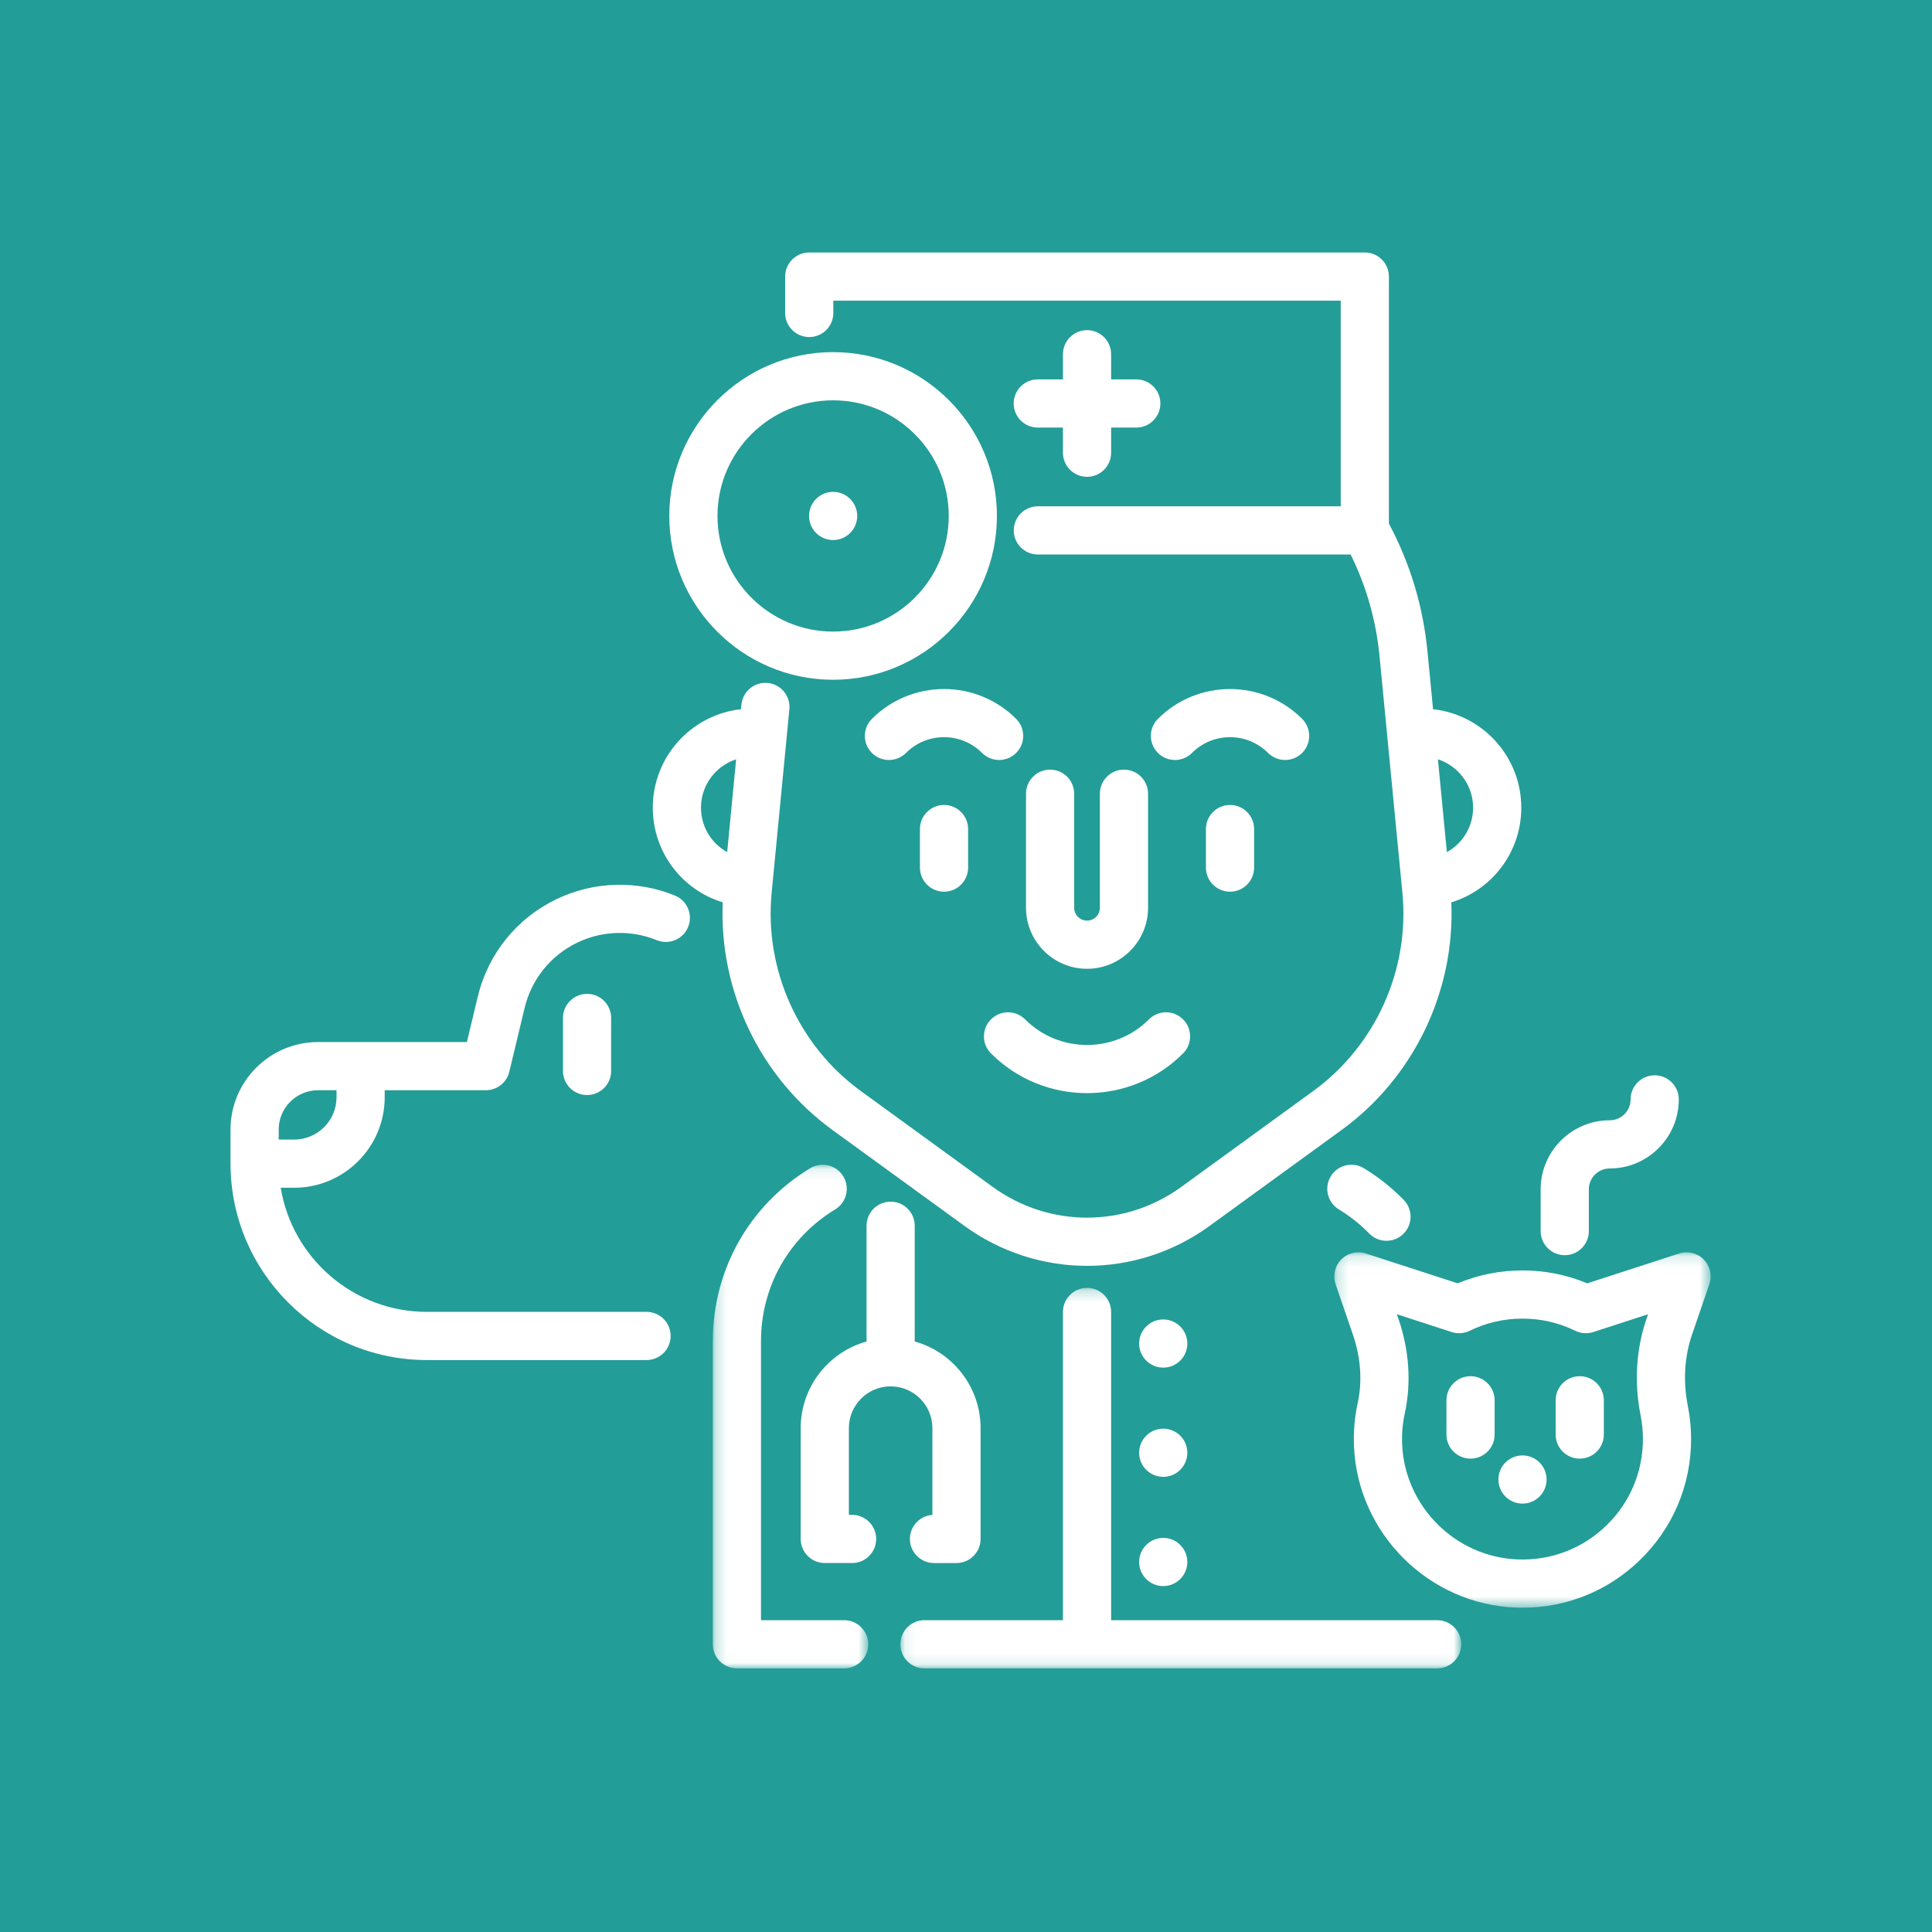 <?xml version="1.0" encoding="UTF-8"?>
<svg width="176px" height="176px" viewBox="0 0 176 176" version="1.1" xmlns="http://www.w3.org/2000/svg" xmlns:xlink="http://www.w3.org/1999/xlink">
    <!-- Generator: Sketch 63.1 (92452) - https://sketch.com -->
    <title>Icona_Veterinario_nutrizionista</title>
    <desc>Created with Sketch.</desc>
    <defs>
        <polygon id="path-1" points="0.22 0.102 14.379 0.102 14.379 45.982 0.22 45.982"></polygon>
        <polygon id="path-3" points="0.091 0.221 51.185 0.221 51.185 34.883 0.091 34.883"></polygon>
        <polygon id="path-5" points="0.205 0.153 34.492 0.153 34.492 32.527 0.205 32.527"></polygon>
    </defs>
    <g id="Icona_Veterinario_nutrizionista" stroke="none" stroke-width="1" fill="none" fill-rule="evenodd">
        <rect fill="#239D98" x="0" y="0" width="176" height="176"></rect>
        <g id="Group-52" transform="translate(21, 23)">
            <path d="M86.773,69.861 C85.916,69.004 84.527,69.004 83.67,69.861 C80.557,72.973 75.494,72.973 72.381,69.861 C71.524,69.004 70.134,69.004 69.277,69.861 C68.42,70.718 68.42,72.108 69.277,72.965 C71.689,75.377 74.857,76.582 78.025,76.582 C81.193,76.582 84.361,75.377 86.773,72.965 C87.63,72.108 87.63,70.718 86.773,69.861" id="Fill-1" fill="#FFFFFF"></path>
            <path d="M64.999,50.33 C63.786,50.33 62.804,51.313 62.804,52.525 L62.804,56.035 C62.804,57.247 63.786,58.23 64.999,58.23 C66.211,58.23 67.193,57.247 67.193,56.035 L67.193,52.525 C67.193,51.313 66.211,50.33 64.999,50.33" id="Fill-3" fill="#FFFFFF"></path>
            <path d="M97.621,42.487 C93.999,38.865 88.105,38.864 84.482,42.487 C83.625,43.344 83.625,44.734 84.482,45.591 C85.339,46.448 86.729,46.448 87.586,45.591 C88.512,44.665 89.743,44.155 91.052,44.155 C92.361,44.155 93.591,44.665 94.517,45.591 C94.946,46.019 95.507,46.233 96.069,46.233 C96.631,46.233 97.193,46.019 97.621,45.591 C98.478,44.734 98.478,43.344 97.621,42.487" id="Fill-5" fill="#FFFFFF"></path>
            <path d="M71.568,42.487 C67.946,38.864 62.052,38.864 58.429,42.487 C57.572,43.344 57.572,44.734 58.429,45.591 C59.286,46.448 60.676,46.448 61.533,45.591 C62.459,44.665 63.689,44.155 64.999,44.155 C66.308,44.155 67.539,44.665 68.464,45.591 C68.892,46.019 69.454,46.233 70.016,46.233 C70.577,46.233 71.139,46.019 71.568,45.591 C72.425,44.734 72.425,43.344 71.568,42.487" id="Fill-7" fill="#FFFFFF"></path>
            <path d="M91.052,50.33 C89.84,50.33 88.857,51.313 88.857,52.525 L88.857,56.035 C88.857,57.247 89.84,58.23 91.052,58.23 C92.264,58.23 93.246,57.247 93.246,56.035 L93.246,52.525 C93.246,51.313 92.264,50.33 91.052,50.33" id="Fill-9" fill="#FFFFFF"></path>
            <g id="Group-13" transform="translate(43.716, 83.002)">
                <mask id="mask-2" fill="white">
                    <use xlink:href="#path-1"></use>
                </mask>
                <g id="Clip-12"></g>
                <path d="M12.184,41.592 L4.609,41.592 L4.609,16.167 C4.609,11.225 7.135,6.741 11.366,4.172 C12.402,3.543 12.732,2.194 12.103,1.158 C11.474,0.122 10.125,-0.208 9.088,0.421 C3.535,3.792 0.22,9.678 0.22,16.167 L0.22,43.787 C0.22,44.999 1.202,45.982 2.414,45.982 L12.184,45.982 C13.396,45.982 14.379,44.999 14.379,43.787 C14.379,42.575 13.396,41.592 12.184,41.592" id="Fill-11" fill="#FFFFFF" mask="url(#mask-2)"></path>
            </g>
            <g id="Group-16" transform="translate(60.931, 94.101)">
                <mask id="mask-4" fill="white">
                    <use xlink:href="#path-3"></use>
                </mask>
                <g id="Clip-15"></g>
                <path d="M48.99,30.493 L19.29,30.493 L19.29,2.416 C19.29,1.204 18.307,0.221 17.095,0.221 C15.883,0.221 14.9,1.204 14.9,2.416 L14.9,30.493 L2.285,30.493 C1.073,30.493 0.091,31.476 0.091,32.688 C0.091,33.9 1.073,34.883 2.285,34.883 L48.99,34.883 C50.202,34.883 51.185,33.9 51.185,32.688 C51.185,31.476 50.202,30.493 48.99,30.493" id="Fill-14" fill="#FFFFFF" mask="url(#mask-4)"></path>
            </g>
            <path d="M106.873,86.305 C105.789,85.196 104.568,84.226 103.245,83.422 C102.209,82.793 100.858,83.123 100.23,84.159 C99.601,85.196 99.931,86.545 100.967,87.174 C101.976,87.787 102.907,88.526 103.734,89.372 C104.164,89.812 104.733,90.033 105.304,90.033 C105.857,90.033 106.411,89.825 106.837,89.408 C107.704,88.56 107.72,87.171 106.873,86.305" id="Fill-17" fill="#FFFFFF"></path>
            <path d="M81.39,47.112 C80.179,47.112 79.196,48.094 79.196,49.306 L79.196,59.694 C79.196,60.34 78.671,60.865 78.026,60.865 C77.38,60.865 76.855,60.34 76.855,59.694 L76.855,49.306 C76.855,48.094 75.872,47.112 74.661,47.112 C73.448,47.112 72.466,48.094 72.466,49.306 L72.466,59.694 C72.466,62.76 74.96,65.254 78.026,65.254 C81.091,65.254 83.585,62.76 83.585,59.694 L83.585,49.306 C83.585,48.094 82.602,47.112 81.39,47.112" id="Fill-19" fill="#FFFFFF"></path>
            <path d="M62.329,99.206 L62.329,88.663 C62.329,87.451 61.346,86.469 60.134,86.469 C58.922,86.469 57.94,87.451 57.94,88.663 L57.94,99.206 C54.484,100.168 51.941,103.34 51.941,107.098 L51.941,117.194 C51.941,118.405 52.923,119.388 54.136,119.388 L56.623,119.388 C57.835,119.388 58.818,118.405 58.818,117.194 C58.818,115.982 57.835,114.999 56.623,114.999 L56.33,114.999 L56.33,107.099 C56.33,105.001 58.036,103.294 60.134,103.294 C62.232,103.294 63.938,105.001 63.938,107.099 L63.938,115.004 C62.795,115.079 61.89,116.031 61.89,117.194 C61.89,118.406 62.873,119.389 64.085,119.389 L66.133,119.389 C67.345,119.389 68.328,118.406 68.328,117.194 L68.328,107.099 C68.327,103.34 65.784,100.168 62.329,99.206" id="Fill-21" fill="#FFFFFF"></path>
            <path d="M82.512,11.561 L80.22,11.561 L80.22,9.269 C80.22,8.058 79.238,7.075 78.025,7.075 C76.814,7.075 75.831,8.058 75.831,9.269 L75.831,11.561 L73.539,11.561 C72.327,11.561 71.344,12.544 71.344,13.756 C71.344,14.968 72.327,15.951 73.539,15.951 L75.831,15.951 L75.831,18.243 C75.831,19.454 76.814,20.437 78.025,20.437 C79.238,20.437 80.22,19.454 80.22,18.243 L80.22,15.951 L82.512,15.951 C83.724,15.951 84.707,14.968 84.707,13.756 C84.707,12.544 83.724,11.561 82.512,11.561" id="Fill-23" fill="#FFFFFF"></path>
            <path d="M110.807,54.627 L109.989,46.169 C111.847,46.773 113.195,48.518 113.195,50.573 C113.195,52.318 112.235,53.837 110.807,54.627 L110.807,54.627 Z M45.243,54.627 C43.816,53.836 42.858,52.318 42.858,50.573 C42.858,48.518 44.204,46.774 46.06,46.17 L45.243,54.627 Z M117.584,50.573 C117.584,45.933 114.06,42.101 109.548,41.607 L109.041,36.357 C108.643,32.239 107.46,28.32 105.525,24.7 L105.525,2.195 C105.525,0.982 104.543,0 103.33,0 L52.72,0 C51.508,0 50.525,0.982 50.525,2.195 L50.525,5.511 C50.525,6.723 51.508,7.705 52.72,7.705 C53.932,7.705 54.914,6.723 54.914,5.511 L54.914,4.389 L101.136,4.389 L101.136,23.123 L73.546,23.123 C72.333,23.123 71.351,24.106 71.351,25.318 C71.351,26.53 72.333,27.512 73.546,27.512 L102.038,27.512 C103.472,30.41 104.357,33.522 104.672,36.779 L106.755,58.337 C107.432,65.341 104.316,72.261 98.622,76.397 L86.61,85.126 C81.476,88.857 74.576,88.857 69.438,85.126 L57.427,76.397 C51.736,72.263 48.619,65.342 49.294,58.337 L50.91,41.612 C51.027,40.406 50.143,39.333 48.937,39.216 C47.729,39.102 46.658,39.983 46.541,41.19 L46.501,41.607 C41.99,42.101 38.468,45.933 38.468,50.573 C38.468,54.632 41.131,58.07 44.839,59.201 C44.495,67.3 48.252,75.157 54.846,79.948 L66.859,88.677 C70.199,91.103 74.112,92.316 78.025,92.316 C81.939,92.316 85.852,91.102 89.19,88.677 L101.203,79.948 C107.799,75.155 111.557,67.298 111.211,59.201 C114.921,58.071 117.584,54.632 117.584,50.573 L117.584,50.573 Z" id="Fill-25" fill="#FFFFFF"></path>
            <path d="M54.894,34.535 C49.086,34.535 44.361,29.81 44.361,24.001 C44.361,18.193 49.086,13.468 54.894,13.468 C60.703,13.468 65.428,18.193 65.428,24.001 C65.428,29.81 60.703,34.535 54.894,34.535 M54.894,9.078 C46.666,9.078 39.971,15.773 39.971,24.001 C39.971,32.23 46.666,38.924 54.894,38.924 C63.123,38.924 69.817,32.23 69.817,24.001 C69.817,15.773 63.123,9.078 54.894,9.078" id="Fill-27" fill="#FFFFFF"></path>
            <path d="M5.803,80.81 L4.389,80.81 L4.389,79.899 C4.389,77.924 5.996,76.318 7.97,76.318 L9.656,76.318 L9.656,76.958 L9.656,76.958 C9.656,79.082 7.928,80.81 5.803,80.81 M40.485,58.583 C37.027,57.172 33.111,57.284 29.739,58.889 C26.096,60.624 23.466,63.87 22.524,67.794 L21.532,71.928 L7.97,71.928 C3.575,71.928 2.26510067e-05,75.504 2.26510067e-05,79.898 L2.26510067e-05,83.005 C2.26510067e-05,92.87 8.026,100.897 17.892,100.897 L37.899,100.897 C39.112,100.897 40.094,99.914 40.094,98.702 C40.094,97.49 39.112,96.508 37.899,96.508 L17.892,96.508 C11.194,96.508 5.622,91.605 4.571,85.2 L5.803,85.2 C10.348,85.2 14.045,81.503 14.045,76.958 L14.045,76.318 L23.262,76.318 C24.277,76.318 25.159,75.622 25.396,74.635 L26.792,68.819 C27.423,66.189 29.185,64.015 31.627,62.852 C33.886,61.777 36.51,61.702 38.826,62.647 C39.948,63.105 41.229,62.567 41.687,61.445 C42.145,60.323 41.607,59.042 40.485,58.583" id="Fill-29" fill="#FFFFFF"></path>
            <path d="M32.479,67.539 C31.267,67.539 30.285,68.522 30.285,69.734 L30.285,74.562 C30.285,75.774 31.267,76.756 32.479,76.756 C33.691,76.756 34.674,75.774 34.674,74.562 L34.674,69.734 C34.674,68.522 33.691,67.539 32.479,67.539" id="Fill-31" fill="#FFFFFF"></path>
            <g id="Group-35" transform="translate(100.344, 90.93)">
                <mask id="mask-6" fill="white">
                    <use xlink:href="#path-5"></use>
                </mask>
                <g id="Clip-34"></g>
                <path d="M28.649,6.209 C27.7,8.968 27.514,12.013 28.111,15.014 C28.251,15.717 28.322,16.441 28.322,17.165 C28.322,20.173 27.129,22.979 24.963,25.067 C22.798,27.153 19.945,28.24 16.933,28.13 C11.255,27.921 6.622,23.309 6.387,17.632 C6.347,16.682 6.429,15.736 6.629,14.82 C7.234,12.045 7.034,9.067 6.05,6.208 L5.907,5.794 L10.901,7.416 C11.443,7.592 12.031,7.55 12.542,7.3 C14.047,6.565 15.665,6.192 17.35,6.192 C19.035,6.192 20.652,6.565 22.158,7.3 C22.669,7.55 23.257,7.592 23.798,7.416 L28.792,5.794 L28.649,6.209 Z M33.863,0.809 C33.28,0.216 32.412,0.004 31.62,0.26 L23.249,2.979 C21.381,2.199 19.4,1.803 17.349,1.803 C15.299,1.803 13.318,2.198 11.449,2.979 L3.078,0.26 C2.286,0.003 1.418,0.216 0.835,0.809 C0.252,1.402 0.054,2.275 0.325,3.062 L1.899,7.636 C2.62,9.735 2.773,11.895 2.339,13.884 C2.059,15.167 1.945,16.489 2,17.814 C2.33,25.765 8.817,32.223 16.771,32.516 C16.966,32.523 17.161,32.527 17.356,32.527 C21.355,32.527 25.118,31.012 28.008,28.226 C31.04,25.304 32.71,21.375 32.71,17.165 C32.71,16.153 32.611,15.142 32.415,14.157 C31.969,11.917 32.102,9.662 32.799,7.636 L34.373,3.061 C34.644,2.275 34.447,1.403 33.863,0.809 L33.863,0.809 Z" id="Fill-33" fill="#FFFFFF" mask="url(#mask-6)"></path>
            </g>
            <path d="M112.961,102.367 C111.749,102.367 110.767,103.35 110.767,104.562 L110.767,107.683 C110.767,108.895 111.749,109.877 112.961,109.877 C114.173,109.877 115.156,108.895 115.156,107.683 L115.156,104.562 C115.156,103.35 114.173,102.367 112.961,102.367" id="Fill-36" fill="#FFFFFF"></path>
            <path d="M122.91,102.367 C121.698,102.367 120.716,103.35 120.716,104.562 L120.716,107.683 C120.716,108.895 121.698,109.877 122.91,109.877 C124.122,109.877 125.105,108.895 125.105,107.683 L125.105,104.562 C125.105,103.35 124.122,102.367 122.91,102.367" id="Fill-38" fill="#FFFFFF"></path>
            <path d="M129.738,74.958 C128.526,74.958 127.544,75.941 127.544,77.153 C127.544,78.202 126.69,79.055 125.642,79.055 C122.173,79.055 119.35,81.877 119.35,85.346 L119.35,89.15 C119.35,90.362 120.333,91.345 121.545,91.345 C122.757,91.345 123.739,90.362 123.739,89.15 L123.739,85.346 C123.739,84.297 124.593,83.444 125.641,83.444 C129.11,83.444 131.933,80.622 131.933,77.153 C131.933,75.941 130.95,74.958 129.738,74.958" id="Fill-40" fill="#FFFFFF"></path>
            <path d="M84.968,97.198 C86.18,97.198 87.162,98.181 87.162,99.393 C87.162,100.605 86.18,101.587 84.968,101.587 C83.756,101.587 82.773,100.605 82.773,99.393 C82.773,98.181 83.756,97.198 84.968,97.198" id="Fill-42" fill="#FFFFFF"></path>
            <path d="M84.968,107.148 C86.18,107.148 87.162,108.13 87.162,109.342 C87.162,110.554 86.18,111.537 84.968,111.537 C83.756,111.537 82.773,110.554 82.773,109.342 C82.773,108.13 83.756,107.148 84.968,107.148" id="Fill-44" fill="#FFFFFF"></path>
            <path d="M84.968,117.099 C86.18,117.099 87.162,118.082 87.162,119.294 C87.162,120.506 86.18,121.488 84.968,121.488 C83.756,121.488 82.773,120.506 82.773,119.294 C82.773,118.082 83.756,117.099 84.968,117.099" id="Fill-46" fill="#FFFFFF"></path>
            <path d="M54.895,21.808 C56.107,21.808 57.09,22.791 57.09,24.003 C57.09,25.215 56.107,26.197 54.895,26.197 C53.683,26.197 52.701,25.215 52.701,24.003 C52.701,22.791 53.683,21.808 54.895,21.808" id="Fill-48" fill="#FFFFFF"></path>
            <path d="M117.694,109.585 C118.906,109.585 119.889,110.568 119.889,111.78 C119.889,112.992 118.906,113.974 117.694,113.974 C116.482,113.974 115.5,112.992 115.5,111.78 C115.5,110.568 116.482,109.585 117.694,109.585" id="Fill-50" fill="#FFFFFF"></path>
        </g>
    </g>
</svg>